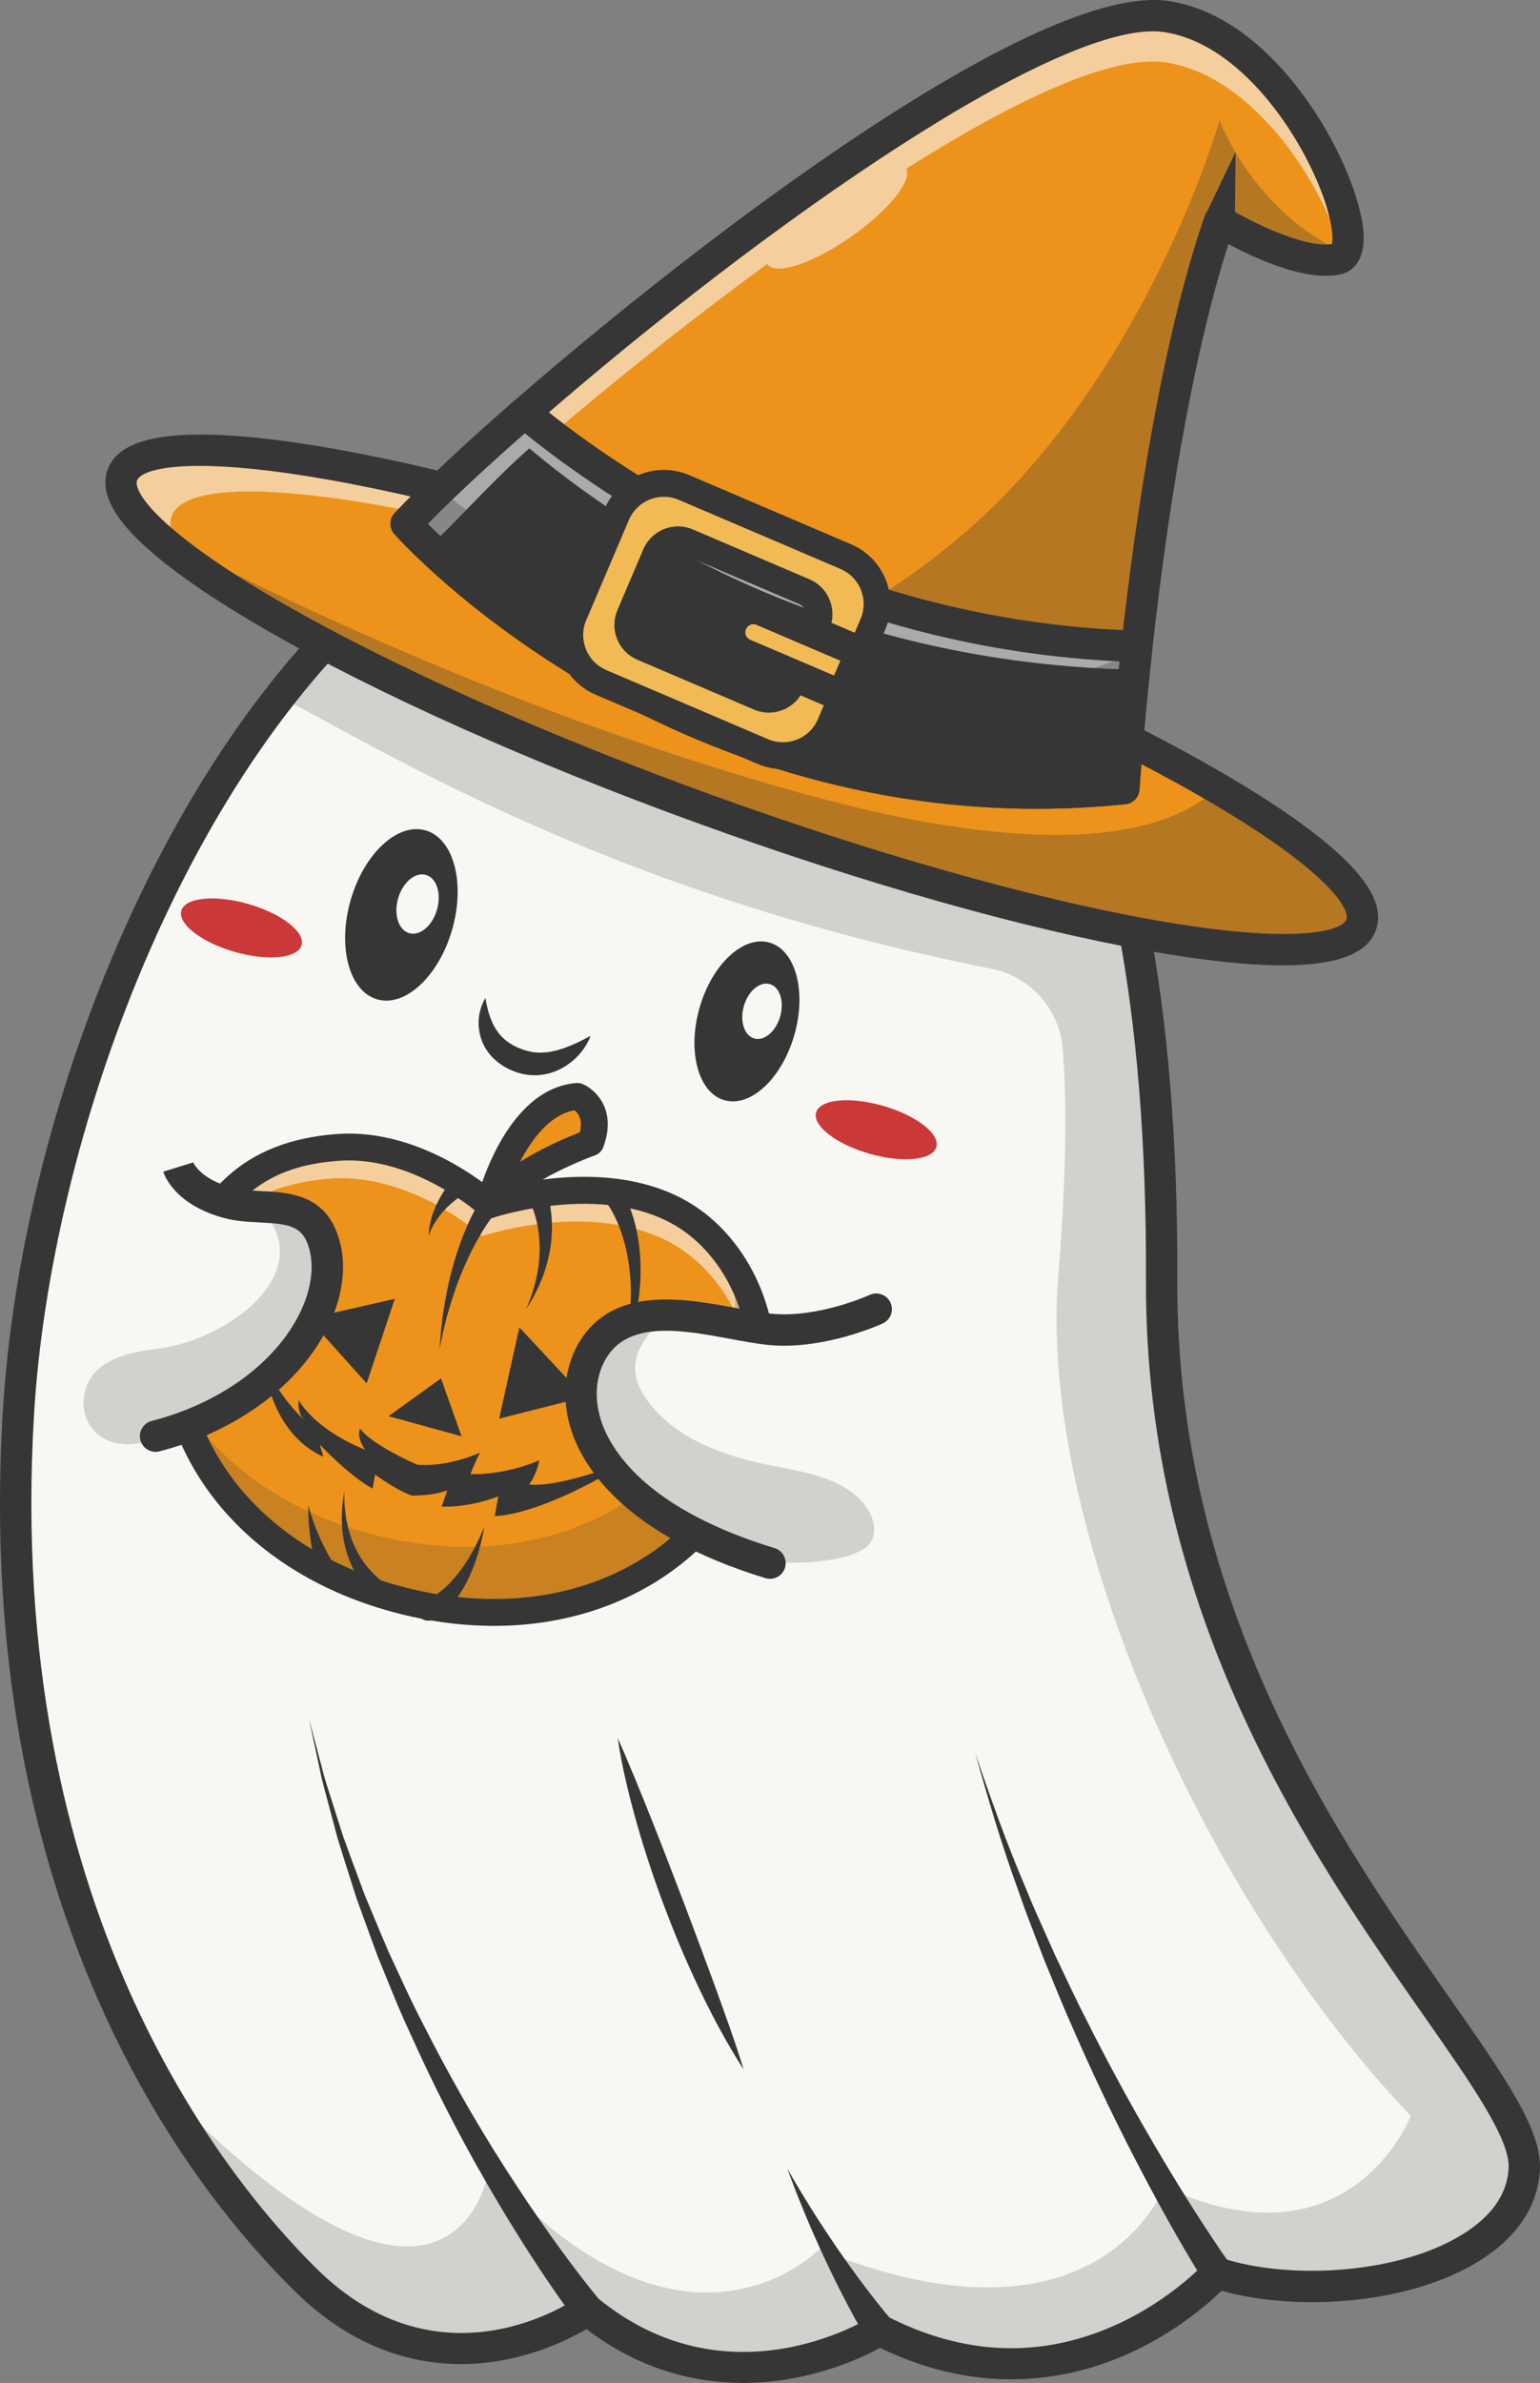 <svg width="139" height="215" viewBox="0 0 139 215" fill="none" xmlns="http://www.w3.org/2000/svg">
<rect x="0" y="0" width="139" height="215" fill="#808080" stroke="none"/>
<g clip-path="url(#clip0_322_34037)">
<path d="M137.582 195.665C137.126 205.225 119.397 208.26 109.85 205.074C109.85 205.074 97.121 219.337 79.393 210.233C79.393 210.233 65.756 218.883 53.027 208.413C53.027 208.413 39.842 217.822 27.569 205.68C22.899 201.059 18.171 195.078 14.045 187.696V187.692C5.936 173.188 0.148 153.274 1.654 127.634C2.813 107.876 10.196 84.312 22.306 66.859C33.911 50.128 49.861 39.013 68.831 42.243C88.009 45.507 105.076 62.047 104.85 115.539C104.662 159.719 138.034 186.105 137.581 195.666L137.582 195.665Z" fill="#F8F7F3"/>
<g opacity="0.2">
<path d="M137.582 195.665C137.126 205.225 119.397 208.26 109.85 205.074C109.85 205.074 97.122 219.337 79.393 210.233C79.393 210.233 65.756 218.883 53.027 208.413C53.027 208.413 39.842 217.821 27.569 205.68C22.899 201.059 18.171 195.078 14.045 187.696C41.221 215.885 44.16 195.666 44.16 195.666C61.906 215.438 73.931 202.95 73.931 202.95C99.17 213.161 105.092 197.304 105.092 197.304C121.882 205.074 127.336 190.915 127.336 190.915C108.699 171.341 93.697 137.649 95.514 115.214C96.335 105.095 96.254 98.643 95.918 94.609C95.62 91.038 92.991 88.094 89.481 87.401C56.492 80.878 36.459 68.806 25.81 63.154C37.414 46.423 49.863 39.014 68.833 42.244C88.011 45.508 105.078 62.048 104.852 115.54C104.664 159.72 138.036 186.107 137.583 195.667L137.582 195.665Z" fill="#363636"/>
</g>
<path d="M67.072 215C62.902 215 57.878 213.907 52.933 210.144C51.566 210.948 48.762 212.368 45.139 212.994C40.405 213.812 33.341 213.382 26.573 206.688C20.926 201.103 12.989 191.339 7.247 176.545C1.551 161.871 -0.806 145.387 0.242 127.55C1.049 113.82 4.749 98.746 10.664 85.106C17.159 70.128 25.751 58.102 35.512 50.329C45.945 42.021 57.235 38.831 69.067 40.846C80.386 42.773 89.223 48.994 95.334 59.335C102.691 71.785 106.368 90.698 106.263 115.545C106.138 144.961 120.991 166.185 130.819 180.228C135.844 187.408 139.163 192.15 138.994 195.732C138.848 198.791 137.179 201.5 134.168 203.566C127.716 207.994 117.008 208.598 110.259 206.681C109.029 207.88 106.099 210.448 101.849 212.36C96.765 214.646 88.797 216.369 79.439 211.839C78.137 212.545 75.148 213.975 71.219 214.646C69.978 214.857 68.581 215.001 67.072 215.001V215ZM53.025 206.996C53.344 206.996 53.662 207.104 53.922 207.318C65.682 216.992 78.113 209.365 78.636 209.035C79.059 208.769 79.592 208.744 80.036 208.972C86.953 212.524 93.869 212.809 100.592 209.819C105.683 207.555 108.766 204.162 108.797 204.128C109.173 203.709 109.763 203.551 110.297 203.73C116.348 205.75 126.743 205.227 132.569 201.23C134.854 199.662 136.065 197.767 136.168 195.598C136.292 192.984 132.855 188.073 128.504 181.855C118.469 167.518 103.306 145.851 103.435 115.534C103.538 91.206 99.994 72.782 92.9 60.778C87.153 51.052 79.202 45.446 68.594 43.64C57.588 41.766 47.05 44.762 37.273 52.547C16.755 68.886 4.533 102.73 3.066 127.717C0.473 171.852 20.031 196.237 28.56 204.672C39.814 215.804 51.705 207.611 52.206 207.256C52.452 207.083 52.738 206.996 53.025 206.996V206.996Z" fill="#363636"/>
<path d="M51.925 209.303C51.146 208.264 50.427 207.256 49.719 206.214C49.004 205.183 48.326 204.131 47.642 203.083C46.969 202.028 46.311 200.966 45.656 199.902C45.022 198.825 44.375 197.757 43.755 196.674C41.262 192.347 39.009 187.888 36.97 183.341C35.915 181.084 35.016 178.757 34.07 176.456C33.631 175.291 33.215 174.117 32.787 172.949L32.153 171.194L31.589 169.415C31.217 168.228 30.83 167.047 30.471 165.858L29.509 162.256C29.352 161.655 29.182 161.058 29.037 160.455L28.647 158.633L27.869 154.994L28.818 158.591L29.293 160.387C29.466 160.981 29.664 161.569 29.849 162.16L30.976 165.698C31.389 166.864 31.831 168.021 32.256 169.182L32.899 170.92L33.612 172.633C34.092 173.772 34.559 174.915 35.049 176.049C36.097 178.287 37.094 180.545 38.245 182.73C40.476 187.132 42.91 191.428 45.569 195.574C46.231 196.612 46.919 197.633 47.592 198.662C48.286 199.678 48.983 200.691 49.691 201.694C50.412 202.689 51.125 203.688 51.87 204.661C52.602 205.636 53.371 206.611 54.123 207.521L54.147 207.55C54.645 208.153 54.561 209.046 53.959 209.545C53.357 210.044 52.465 209.96 51.967 209.357C51.954 209.342 51.938 209.321 51.925 209.305V209.303Z" fill="#363636"/>
<path d="M78.252 211.073C77.486 209.804 76.825 208.571 76.165 207.302C75.514 206.038 74.889 204.766 74.295 203.481C73.705 202.194 73.129 200.904 72.595 199.599C72.051 198.298 71.548 196.981 71.057 195.666C71.761 196.882 72.474 198.09 73.223 199.274C73.962 200.463 74.739 201.627 75.524 202.781C76.312 203.932 77.127 205.063 77.961 206.173C78.792 207.274 79.662 208.388 80.529 209.394L80.542 209.408C81.055 210.003 80.989 210.9 80.395 211.414C79.802 211.927 78.905 211.862 78.393 211.267C78.341 211.207 78.292 211.138 78.252 211.073H78.252Z" fill="#363636"/>
<path d="M108.68 205.868C106.351 202.115 104.27 198.325 102.275 194.451C100.282 190.586 98.422 186.658 96.696 182.674C95.808 180.694 95.015 178.672 94.186 176.669L93.025 173.63C92.834 173.122 92.632 172.62 92.451 172.109L91.911 170.576C90.424 166.504 89.196 162.345 88.029 158.182C89.422 162.278 90.869 166.35 92.57 170.32L93.19 171.815C93.397 172.313 93.626 172.802 93.844 173.296L95.162 176.251C96.095 178.196 96.988 180.158 97.977 182.074C99.903 185.929 101.958 189.716 104.135 193.428C106.303 197.131 108.596 200.809 111.021 204.278L111.042 204.308C111.49 204.95 111.335 205.833 110.695 206.282C110.054 206.731 109.172 206.575 108.724 205.933C108.71 205.913 108.694 205.889 108.681 205.868H108.68Z" fill="#363636"/>
<path d="M55.752 156.815C56.848 159.273 57.843 161.745 58.833 164.217C59.815 166.692 60.769 169.173 61.718 171.655C62.664 174.139 63.589 176.629 64.508 179.128C65.403 181.637 66.333 184.133 67.117 186.711C65.662 184.448 64.386 182.085 63.228 179.669C62.063 177.256 61.017 174.789 60.066 172.285C59.111 169.783 58.263 167.241 57.522 164.666C56.794 162.088 56.142 159.483 55.752 156.816V156.815Z" fill="#363636"/>
<path d="M71.696 93.384C72.821 89.457 71.817 85.723 69.455 85.045C67.092 84.366 64.266 87 63.141 90.927C62.016 94.855 63.02 98.588 65.382 99.267C67.745 99.945 70.572 97.311 71.696 93.384Z" fill="#363636"/>
<path d="M70.418 91.713C70.805 90.359 70.386 89.05 69.481 88.79C68.576 88.531 67.528 89.418 67.14 90.772C66.752 92.126 67.172 93.434 68.077 93.694C68.982 93.954 70.03 93.067 70.418 91.713Z" fill="#F8F7F3"/>
<path d="M40.815 83.861C42.02 79.651 40.944 75.649 38.412 74.921C35.88 74.194 32.85 77.018 31.644 81.228C30.439 85.438 31.514 89.441 34.047 90.168C36.579 90.895 39.609 88.071 40.815 83.861Z" fill="#363636"/>
<path d="M39.445 82.07C39.861 80.619 39.411 79.216 38.441 78.938C37.471 78.659 36.348 79.61 35.932 81.062C35.517 82.513 35.966 83.916 36.936 84.194C37.906 84.473 39.03 83.522 39.445 82.07Z" fill="#F8F7F3"/>
<path d="M43.819 90.045C44.008 91.29 44.375 92.377 44.964 93.156C45.547 93.932 46.341 94.408 47.293 94.729C48.183 95.03 49.113 95.051 50.132 94.799C51.148 94.546 52.196 94.059 53.308 93.459C52.855 94.659 51.959 95.673 50.773 96.35C50.178 96.686 49.492 96.913 48.769 96.99C48.408 97.031 48.041 97.017 47.677 96.983C47.314 96.933 46.956 96.856 46.614 96.739C45.954 96.513 45.317 96.172 44.761 95.692C44.205 95.218 43.761 94.594 43.499 93.924C42.986 92.568 43.155 91.131 43.819 90.043V90.045Z" fill="#363636"/>
<path d="M84.514 103.49C84.856 102.298 82.703 100.634 79.707 99.773C76.71 98.912 74.004 99.182 73.662 100.374C73.321 101.567 75.473 103.231 78.47 104.092C81.467 104.952 84.173 104.683 84.514 103.49Z" fill="#CA3838"/>
<path d="M27.22 85.281C27.561 84.088 25.409 82.424 22.412 81.564C19.416 80.703 16.709 80.972 16.368 82.165C16.027 83.357 18.179 85.022 21.176 85.882C24.172 86.743 26.878 86.474 27.22 85.281Z" fill="#CA3838"/>
<path d="M108.693 19.642C109.176 18.509 109.667 17.394 110.168 16.278C110.671 15.165 111.183 14.054 111.725 12.964C111.638 14.178 111.587 15.389 111.546 16.601C111.506 17.81 111.476 19.026 111.461 20.228C111.451 21.026 110.797 21.664 110.002 21.654C109.205 21.644 108.568 20.989 108.578 20.192C108.58 20 108.624 19.81 108.694 19.643L108.693 19.642Z" fill="#363636"/>
<path d="M44.159 108.71C44.159 108.71 46.432 99.377 52.115 98.922C52.115 98.922 54.502 99.947 53.308 103.095C53.308 103.095 46.811 105.372 44.159 108.71Z" fill="#ED931B"/>
<path d="M68.404 127.701C66.054 139.865 53.159 148.199 37.34 144.661C21.566 141.133 13.257 128.542 16.268 116.525C18.702 106.812 24.147 104.007 30.444 103.527C37.846 102.963 44.159 108.71 44.159 108.71C44.159 108.71 55.359 104.932 62.571 110.189C66.363 112.954 70.072 119.067 68.404 127.701Z" fill="#ED931B"/>
<g opacity="0.6">
<path d="M68.366 127.009C68.281 127.456 68.178 127.894 68.065 128.33C68.776 120.848 65.381 115.53 61.916 113.005C54.707 107.747 43.505 111.525 43.505 111.525C43.505 111.525 37.19 105.782 29.79 106.344C23.563 106.818 18.167 109.57 15.696 119.024C15.787 117.962 15.965 116.896 16.23 115.834C18.663 106.121 24.111 103.313 30.408 102.835C37.809 102.272 44.12 108.016 44.12 108.016C44.12 108.016 55.322 104.238 62.535 109.496C66.325 112.262 70.034 118.373 68.366 127.009Z" fill="#F8F7F3"/>
</g>
<g opacity="0.2">
<path d="M67.714 127.609C65.362 139.772 52.467 148.107 36.648 144.57C24.34 141.815 16.575 133.543 15.192 124.334C18.375 131.054 25.224 136.592 34.862 138.745C50.681 142.283 63.573 133.951 65.924 121.785C66.384 119.402 66.437 117.21 66.186 115.227C67.83 118.382 68.689 122.567 67.713 127.61L67.714 127.609Z" fill="#363636"/>
</g>
<path d="M44.581 146.694C42.135 146.694 39.62 146.412 37.077 145.844C28.566 143.94 21.718 139.383 17.797 133.015C14.631 127.873 13.671 121.913 15.095 116.23C17.317 107.364 22.165 102.944 30.353 102.32C36.996 101.812 42.698 105.944 44.437 107.358C47.046 106.608 56.607 104.343 63.283 109.211C67.49 112.277 71.355 118.805 69.592 127.932C68.454 133.823 64.961 138.949 59.756 142.364C55.395 145.225 50.17 146.694 44.582 146.694H44.581ZM31.469 104.701C31.16 104.701 30.85 104.712 30.536 104.736C25.758 105.1 19.952 106.803 17.441 116.82C16.178 121.862 17.035 127.162 19.856 131.742C23.433 137.551 29.736 141.718 37.604 143.478C45.316 145.203 52.712 144.087 58.43 140.337C63.083 137.284 66.204 132.715 67.217 127.471C68.764 119.459 65.464 113.797 61.859 111.169C55.248 106.348 44.651 109.822 44.545 109.858C44.13 109.997 43.67 109.901 43.346 109.606C43.29 109.555 37.852 104.699 31.469 104.699V104.701Z" fill="#363636"/>
<path d="M44.159 109.922C43.979 109.922 43.797 109.882 43.627 109.798C43.117 109.547 42.85 108.976 42.984 108.423C43.086 108.007 45.539 98.234 52.019 97.715C52.215 97.7 52.411 97.731 52.592 97.808C53.785 98.321 55.709 100.175 54.44 103.525C54.313 103.859 54.045 104.12 53.709 104.239C53.647 104.261 47.508 106.442 45.106 109.465C44.87 109.762 44.519 109.922 44.16 109.922H44.159ZM51.857 100.175C49.71 100.546 48.056 102.664 46.933 104.829C49.069 103.495 51.306 102.563 52.336 102.165C52.626 101.008 52.193 100.434 51.857 100.175V100.175Z" fill="#363636"/>
<path d="M46.875 119.761L45.057 127.994L52.746 126.055L46.875 119.761Z" fill="#363636"/>
<path d="M35.632 117.189L33.094 124.815L27.836 118.96L35.632 117.189Z" fill="#363636"/>
<path d="M39.805 124.365L35.064 127.774L41.66 129.591L39.805 124.365Z" fill="#363636"/>
<path d="M57.024 131.67C57.024 131.67 50.84 134.227 47.765 133.943C47.765 133.943 48.449 133.021 48.672 131.756C48.672 131.756 45.833 133.079 42.459 133.003C42.459 133.003 42.936 131.783 43.323 131.069C43.323 131.069 40.484 132.392 37.66 132.152C37.66 132.152 33.544 130.379 32.505 128.891C32.505 128.891 32.118 129.605 32.95 130.796C32.95 130.796 28.789 129.276 26.963 126.344C26.963 126.344 26.739 127.609 27.66 128.294C27.66 128.294 25.61 126.626 23.873 123.188C23.873 123.188 24.36 129.274 29.19 131.435L28.863 130.333C28.863 130.333 31.492 133.147 33.632 134.309L33.855 133.044C33.855 133.044 35.697 134.414 37.168 134.936C37.168 134.936 38.981 134.996 40.378 134.461L39.858 135.934C39.858 135.934 42.176 136.083 44.971 135.013L44.658 136.784C44.658 136.784 48.536 136.949 57.025 131.67H57.024Z" fill="#363636"/>
<path d="M56.041 107.295C56.179 107.5 56.257 107.648 56.348 107.82C56.44 107.987 56.513 108.154 56.591 108.321C56.673 108.487 56.734 108.657 56.803 108.825C56.873 108.993 56.937 109.162 56.991 109.334L57.162 109.845L57.301 110.362C57.403 110.704 57.463 111.055 57.534 111.401C57.797 112.792 57.859 114.197 57.796 115.582L57.716 116.618C57.689 116.961 57.621 117.301 57.576 117.642C57.495 118.326 57.32 118.992 57.176 119.66C57.023 120.326 56.798 120.974 56.613 121.626C56.385 122.268 56.139 122.902 55.905 123.537C56.07 122.878 56.244 122.225 56.4 121.568C56.512 120.901 56.663 120.244 56.742 119.577C56.811 118.909 56.911 118.247 56.916 117.577C56.924 117.243 56.953 116.911 56.944 116.578L56.912 115.583C56.828 114.262 56.624 112.956 56.246 111.715C56.146 111.407 56.058 111.096 55.933 110.8L55.758 110.351L55.558 109.918C55.495 109.772 55.422 109.631 55.346 109.493C55.271 109.355 55.202 109.213 55.118 109.083C55.037 108.951 54.961 108.815 54.874 108.694C54.795 108.575 54.693 108.434 54.634 108.365C54.314 107.995 54.353 107.435 54.723 107.114C55.093 106.794 55.652 106.834 55.972 107.204C55.996 107.231 56.021 107.265 56.041 107.294L56.041 107.295Z" fill="#363636"/>
<path d="M49.295 107.436C49.361 107.599 49.393 107.703 49.431 107.831C49.469 107.953 49.5 108.074 49.529 108.193C49.592 108.433 49.633 108.671 49.677 108.91C49.75 109.387 49.805 109.861 49.813 110.335C49.843 111.281 49.759 112.218 49.582 113.125C49.472 113.575 49.387 114.027 49.233 114.46C49.161 114.678 49.097 114.897 49.018 115.11L48.761 115.742L48.632 116.056L48.481 116.36L48.179 116.964C47.964 117.358 47.721 117.738 47.497 118.121C47.657 117.702 47.832 117.293 47.976 116.875L48.172 116.24L48.268 115.925L48.342 115.602L48.486 114.961C48.527 114.746 48.553 114.529 48.587 114.314C48.664 113.886 48.671 113.449 48.705 113.021C48.727 112.161 48.66 111.306 48.496 110.484C48.42 110.072 48.303 109.671 48.175 109.281C48.105 109.09 48.039 108.895 47.955 108.714C47.916 108.623 47.876 108.531 47.832 108.447C47.793 108.366 47.739 108.266 47.712 108.226C47.429 107.822 47.528 107.264 47.932 106.981C48.336 106.699 48.892 106.798 49.175 107.202C49.212 107.256 49.244 107.314 49.268 107.373L49.294 107.439L49.295 107.436Z" fill="#363636"/>
<path d="M42.186 107.559C42.037 107.629 41.834 107.755 41.659 107.871C41.478 107.989 41.302 108.12 41.126 108.254C40.779 108.526 40.449 108.827 40.142 109.154C39.83 109.479 39.555 109.838 39.307 110.224C39.05 110.607 38.862 111.03 38.688 111.472C38.717 111.003 38.768 110.517 38.901 110.049C39.025 109.578 39.191 109.109 39.406 108.662C39.618 108.212 39.866 107.775 40.149 107.356C40.291 107.149 40.439 106.942 40.599 106.742C40.764 106.536 40.912 106.355 41.131 106.137L41.171 106.098C41.525 105.748 42.096 105.752 42.446 106.106C42.796 106.461 42.792 107.032 42.437 107.383C42.363 107.457 42.275 107.516 42.185 107.559L42.186 107.559Z" fill="#363636"/>
<path d="M44.849 109.264C44.704 109.423 44.522 109.659 44.364 109.872C44.204 110.094 44.041 110.318 43.891 110.553C43.582 111.016 43.297 111.501 43.023 111.994C42.477 112.982 42 114.017 41.57 115.077C41.152 116.141 40.778 117.229 40.467 118.339C40.298 118.89 40.178 119.455 40.031 120.015C39.902 120.579 39.792 121.147 39.672 121.715C39.719 121.138 39.756 120.557 39.812 119.978C39.888 119.402 39.935 118.82 40.034 118.245C40.204 117.089 40.442 115.941 40.73 114.801C41.03 113.664 41.384 112.534 41.823 111.427C42.044 110.874 42.278 110.324 42.548 109.784C42.676 109.512 42.821 109.245 42.968 108.976C43.123 108.703 43.261 108.457 43.469 108.156C43.748 107.753 44.299 107.653 44.702 107.932C45.104 108.211 45.205 108.764 44.925 109.167C44.903 109.199 44.879 109.228 44.854 109.257L44.848 109.263L44.849 109.264Z" fill="#363636"/>
<path d="M34.642 144.852C34.559 144.801 34.511 144.763 34.454 144.723C34.396 144.682 34.346 144.642 34.295 144.601C34.192 144.521 34.093 144.438 34.001 144.353C33.807 144.188 33.636 144.007 33.46 143.831C33.126 143.465 32.81 143.087 32.541 142.679C31.995 141.87 31.575 140.993 31.296 140.083C31.226 139.857 31.178 139.623 31.119 139.395C31.092 139.28 31.059 139.167 31.038 139.052L30.986 138.703C30.955 138.47 30.912 138.241 30.892 138.009L30.858 137.312C30.853 137.197 30.844 137.082 30.843 136.966L30.859 136.62L30.891 135.932C30.935 135.477 31.012 135.025 31.072 134.577C31.086 135.032 31.082 135.484 31.112 135.933L31.189 136.603L31.228 136.936C31.246 137.046 31.273 137.155 31.296 137.264L31.435 137.915C31.489 138.129 31.566 138.337 31.63 138.547L31.729 138.86C31.766 138.963 31.814 139.062 31.856 139.163C31.945 139.362 32.021 139.566 32.117 139.759C32.502 140.535 33 141.24 33.576 141.851C33.86 142.16 34.178 142.432 34.5 142.687C34.668 142.805 34.83 142.931 35.002 143.033C35.086 143.089 35.171 143.139 35.256 143.184C35.298 143.208 35.34 143.233 35.38 143.25C35.419 143.27 35.466 143.294 35.482 143.297C35.97 143.408 36.277 143.894 36.167 144.384C36.057 144.873 35.571 145.181 35.082 145.07C34.983 145.047 34.891 145.009 34.808 144.958L34.64 144.854L34.642 144.852Z" fill="#363636"/>
<path d="M39.073 144.035C39.084 144.039 39.165 143.994 39.219 143.963C39.279 143.931 39.342 143.887 39.405 143.849C39.529 143.765 39.656 143.677 39.779 143.577C40.029 143.386 40.265 143.164 40.5 142.937C40.964 142.474 41.386 141.949 41.777 141.395C42.175 140.844 42.513 140.246 42.843 139.638C43.004 139.332 43.149 139.018 43.303 138.704L43.716 137.742L43.513 138.774C43.427 139.114 43.349 139.46 43.254 139.801C43.054 140.479 42.84 141.162 42.55 141.822C42.267 142.485 41.94 143.139 41.536 143.764C41.33 144.074 41.115 144.383 40.866 144.677C40.745 144.827 40.612 144.971 40.475 145.115C40.402 145.186 40.334 145.257 40.254 145.327C40.169 145.402 40.111 145.46 39.974 145.556L39.315 146.019C38.803 146.378 38.097 146.255 37.738 145.743C37.379 145.23 37.503 144.523 38.014 144.163C38.333 143.939 38.734 143.906 39.072 144.034L39.073 144.035Z" fill="#363636"/>
<path d="M29.94 141.124C29.784 141.039 29.524 141 29.319 141.062C29.215 141.092 29.141 141.127 29.051 141.186C28.963 141.245 28.875 141.331 28.81 141.432C28.744 141.533 28.703 141.645 28.684 141.741C28.668 141.839 28.676 141.796 28.671 141.831C28.669 141.864 28.667 141.897 28.668 141.931C28.669 141.964 28.671 141.998 28.676 142.029L28.68 142.051L28.689 142.095C28.698 142.13 28.704 142.141 28.705 142.143C28.711 142.152 28.71 142.142 28.709 142.133C28.707 142.114 28.701 142.085 28.693 142.055L28.646 141.867L28.545 141.473C28.478 141.207 28.414 140.94 28.354 140.673C28.235 140.137 28.134 139.599 28.054 139.06C27.893 137.982 27.81 136.899 27.834 135.83C28.103 136.864 28.471 137.857 28.902 138.811C29.119 139.289 29.351 139.756 29.598 140.213C29.722 140.443 29.849 140.669 29.98 140.894L30.178 141.234L30.281 141.414L30.338 141.521C30.349 141.543 30.359 141.565 30.375 141.605C30.381 141.622 30.392 141.65 30.405 141.701L30.417 141.756L30.422 141.784C30.427 141.818 30.43 141.853 30.43 141.889C30.431 141.924 30.43 141.959 30.427 141.994C30.422 142.03 30.431 141.988 30.415 142.087C30.395 142.185 30.354 142.297 30.287 142.399C30.222 142.5 30.133 142.587 30.045 142.647C29.955 142.708 29.881 142.742 29.775 142.772C29.568 142.833 29.305 142.794 29.148 142.709C28.711 142.491 28.534 141.959 28.752 141.522C28.969 141.084 29.5 140.907 29.937 141.125L29.94 141.124Z" fill="#363636"/>
<path d="M121.398 22.831C121.249 23.1 121.038 23.277 120.758 23.348C117.124 24.258 110.076 19.934 110.076 19.934C106.159 31.297 103.846 47.242 102.616 58.311C101.774 65.867 101.439 71.15 101.439 71.15C80.641 73.282 63.959 66.735 52.732 59.961C42.369 53.701 36.658 47.249 36.658 47.249C39.045 44.717 42.786 41.201 47.344 37.232C64.909 21.924 94.565 -0.131 105.303 1.497C115.822 3.09 123.194 19.591 121.398 22.831Z" fill="#ED931B"/>
<g opacity="0.3">
<path d="M121.398 22.831C121.249 23.1 121.038 23.277 120.758 23.348C117.124 24.258 110.076 19.934 110.076 19.934C106.159 31.297 103.846 47.242 102.616 58.311C101.774 65.867 101.439 71.15 101.439 71.15C80.641 73.282 63.959 66.735 52.732 59.961C61.305 60.424 72.719 60.424 87.065 48.067C103.527 33.887 110.078 10.86 110.078 10.86C110.078 10.86 113.149 19.169 121.398 22.831V22.831Z" fill="#363636"/>
</g>
<g opacity="0.6">
<path d="M121.193 23.022C119.594 16.985 113.35 6.865 105.228 5.636C100.352 4.897 91.569 9.043 81.793 15.225C82.359 16.316 80.169 19.021 76.811 21.368C73.37 23.773 69.997 24.884 69.279 23.854C69.269 23.84 69.261 23.825 69.254 23.811C61.327 29.601 53.531 35.917 47.268 41.371C43.849 44.348 40.889 47.072 38.616 49.317C37.276 48.032 36.583 47.249 36.583 47.249C38.97 44.717 42.71 41.201 47.268 37.232C64.835 21.924 94.49 -0.131 105.229 1.497C115.974 3.122 123.439 20.313 121.193 23.022H121.193Z" fill="#F8F7F3"/>
</g>
<path d="M122.855 83.444C120.903 88.84 94.289 84.131 63.414 72.927C40.025 64.436 20.896 54.656 13.849 48.067C11.59 45.953 10.572 44.172 11.045 42.862C12.997 37.466 39.611 42.171 70.486 53.378C86.404 59.157 100.346 65.531 109.854 71.094C118.789 76.32 123.803 80.828 122.855 83.444V83.444Z" fill="#ED931B"/>
<g opacity="0.6">
<path d="M120.65 78.876C118.846 77.588 116.718 76.224 114.299 74.811C104.791 69.249 90.849 62.875 74.931 57.096C44.056 45.889 17.442 41.183 15.49 46.58C15.066 47.759 15.844 49.316 17.651 51.154C16.124 50.067 14.829 49.033 13.797 48.066C11.537 45.952 10.519 44.172 10.993 42.861C12.944 37.465 39.559 42.171 70.433 53.378C86.352 59.157 100.293 65.53 109.801 71.093C114.72 73.972 118.45 76.631 120.649 78.876H120.65Z" fill="#F8F7F3"/>
</g>
<g opacity="0.3">
<path d="M122.855 83.444C120.903 88.84 94.289 84.131 63.414 72.927C40.025 64.436 20.896 54.657 13.849 48.067C25.2 54.009 47.252 64.595 72.328 71.561C97.206 78.469 106.473 74.391 109.854 71.094C118.789 76.32 123.803 80.828 122.855 83.444V83.444Z" fill="#363636"/>
</g>
<path d="M115.802 87.096C112.63 87.096 108.581 86.664 103.734 85.806C92.429 83.806 77.938 79.705 62.931 74.258C47.923 68.812 34.174 62.663 24.214 56.946C19.316 54.133 15.579 51.564 13.108 49.309C10.123 46.585 9.013 44.318 9.714 42.38C10.415 40.443 12.717 39.415 16.752 39.237C20.091 39.092 24.605 39.515 30.165 40.499C41.471 42.499 55.961 46.6 70.968 52.047C85.975 57.493 99.725 63.642 109.685 69.359C114.583 72.171 118.32 74.741 120.79 76.996C123.775 79.72 124.885 81.987 124.184 83.925C123.483 85.862 121.181 86.89 117.146 87.067C116.717 87.086 116.268 87.096 115.801 87.096H115.802ZM18.021 42.035C14.122 42.035 12.592 42.743 12.373 43.345C12.007 44.358 14.304 47.991 25.62 54.488C35.443 60.127 49.035 66.203 63.894 71.595C78.753 76.988 93.076 81.044 104.226 83.017C117.071 85.289 121.159 83.974 121.525 82.96C121.892 81.947 119.595 78.314 108.278 71.817C98.456 66.178 84.863 60.102 70.004 54.709C55.146 49.317 40.823 45.261 29.673 43.289C24.458 42.366 20.686 42.035 18.02 42.035H18.021Z" fill="#363636"/>
<path d="M93.569 72.971C76.264 72.971 62.379 67.201 53.34 61.963C42.077 55.436 35.861 48.483 35.602 48.19C35.116 47.641 35.129 46.812 35.632 46.278C38.08 43.682 41.91 40.09 46.417 36.165C62.764 21.919 93.606 -1.71 105.516 0.098C115.724 1.643 122.815 15.625 123.075 21.114C123.207 23.893 121.74 24.564 121.103 24.724C118.011 25.497 113.321 23.331 110.877 22.02C107.345 33.058 105.209 47.804 104.024 58.469C103.196 65.9 102.856 71.189 102.852 71.242C102.808 71.933 102.272 72.491 101.584 72.561C98.84 72.843 96.165 72.972 93.569 72.972L93.569 72.971ZM38.619 47.255C40.703 49.361 46.333 54.644 54.848 59.564C64.668 65.238 80.422 71.562 100.113 69.854C100.261 67.864 100.608 63.57 101.211 58.155C102.472 46.815 104.801 30.899 108.74 19.474C108.88 19.068 109.196 18.748 109.6 18.603C110.003 18.458 110.45 18.504 110.816 18.729C113.274 20.234 117.909 22.401 120.213 22.018C120.421 21.269 120.086 18.721 118.273 15.015C115.687 9.731 110.867 3.773 105.093 2.9C96.042 1.531 69.655 19.67 48.274 38.303C44.374 41.699 41 44.83 38.619 47.257V47.255ZM120.417 21.975C120.417 21.975 120.416 21.975 120.415 21.975C120.415 21.975 120.416 21.974 120.417 21.975Z" fill="#363636"/>
<path d="M102.616 58.311L102.563 58.778C101.76 66.083 101.439 71.15 101.439 71.15C61.434 75.246 36.659 47.248 36.659 47.248C37.505 46.352 38.519 45.333 39.682 44.21C41.797 42.171 44.403 39.795 47.345 37.231C53.62 42.507 73.902 57.492 102.617 58.31L102.616 58.311Z" fill="#363636"/>
<g opacity="0.6">
<path d="M102.617 58.078L102.564 58.546C102.448 59.629 102.463 59.45 102.364 60.424C72.269 59.751 53.95 45.64 47.781 40.452C44.838 43.016 41.802 46.39 39.687 48.429C39.401 48.706 39.125 48.975 38.856 49.237C37.41 47.863 36.661 47.017 36.661 47.017C37.506 46.121 38.521 45.101 39.684 43.979C41.798 41.939 44.404 39.563 47.346 36.999C53.622 42.276 73.903 57.26 102.618 58.078H102.617Z" fill="#F8F7F3"/>
</g>
<g opacity="0.3">
<path d="M102.563 58.779C101.76 66.084 101.439 71.15 101.439 71.15C61.434 75.247 36.659 47.249 36.659 47.249C37.505 46.353 38.519 45.334 39.682 44.211C46.687 49.629 77.707 70.243 102.563 58.778L102.563 58.779Z" fill="#363636"/>
</g>
<path d="M93.569 72.972C76.264 72.972 62.379 67.202 53.34 61.963C42.077 55.436 35.861 48.483 35.602 48.19C35.116 47.641 35.129 46.812 35.632 46.279C38.08 43.683 41.91 40.09 46.417 36.165C46.943 35.708 47.722 35.702 48.255 36.149C53.8 40.81 74.111 56.084 102.657 56.897C103.053 56.908 103.425 57.085 103.685 57.383C103.944 57.682 104.066 58.076 104.023 58.47C103.195 65.901 102.855 71.19 102.851 71.242C102.807 71.932 102.271 72.49 101.584 72.561C98.839 72.842 96.164 72.972 93.569 72.972ZM38.619 47.255C40.703 49.362 46.333 54.644 54.848 59.565C64.668 65.239 80.422 71.563 100.113 69.855C100.247 68.054 100.543 64.368 101.046 59.671C89.046 59.12 77.249 56.113 65.958 50.724C57.22 46.553 50.838 41.903 47.372 39.092C43.854 42.182 40.814 45.019 38.619 47.257V47.255Z" fill="#363636"/>
<path d="M76.342 50.221L61.743 43.986C59.386 42.977 56.657 44.075 55.653 46.435L51.803 55.474C50.799 57.834 51.894 60.567 54.251 61.572L68.854 67.81C71.211 68.816 73.936 67.718 74.944 65.358L78.791 56.319C79.798 53.959 78.703 51.23 76.342 50.221ZM73.753 56.266L71.418 61.752C70.94 62.869 69.652 63.388 68.537 62.909L57.999 58.412C56.885 57.933 56.366 56.643 56.844 55.526L59.179 50.044C59.653 48.924 60.942 48.405 62.056 48.883L72.594 53.385C73.709 53.86 74.227 55.15 73.753 56.266Z" fill="#F1BA55"/>
<path d="M70.672 69.396C69.894 69.396 69.116 69.238 68.378 68.923L53.777 62.687C52.339 62.073 51.227 60.935 50.644 59.483C50.061 58.031 50.078 56.438 50.691 54.999L54.541 45.961C55.154 44.521 56.29 43.407 57.74 42.824C59.19 42.24 60.78 42.256 62.218 42.871L76.819 49.107C78.256 49.722 79.369 50.859 79.951 52.311C80.534 53.763 80.518 55.356 79.904 56.795L76.055 65.834C75.441 67.273 74.306 68.388 72.856 68.971C72.15 69.255 71.411 69.397 70.673 69.397L70.672 69.396ZM59.922 44.822C59.489 44.822 59.055 44.905 58.642 45.072C57.791 45.414 57.125 46.068 56.765 46.911L52.916 55.95C52.556 56.794 52.546 57.727 52.888 58.579C53.23 59.431 53.883 60.098 54.725 60.458L69.326 66.694C70.169 67.054 71.102 67.064 71.952 66.722C72.802 66.38 73.468 65.726 73.828 64.882L77.677 55.844C78.037 55 78.047 54.066 77.705 53.215C77.363 52.363 76.71 51.696 75.868 51.336L61.267 45.099C60.834 44.914 60.378 44.822 59.921 44.822L59.922 44.822Z" fill="#363636"/>
<path d="M69.393 64.298C68.949 64.298 68.496 64.21 68.062 64.025L57.525 59.523C56.688 59.166 56.041 58.504 55.702 57.659C55.362 56.814 55.372 55.888 55.729 55.05L58.064 49.566C58.42 48.729 59.082 48.081 59.925 47.741C60.77 47.401 61.694 47.411 62.531 47.768L73.068 52.269C74.794 53.007 75.6 55.013 74.864 56.742L72.528 62.226C71.977 63.52 70.716 64.297 69.392 64.297L69.393 64.298ZM69.011 61.796C69.51 62.01 70.091 61.776 70.303 61.276L72.639 55.792C72.742 55.55 72.745 55.282 72.647 55.038C72.548 54.793 72.361 54.602 72.12 54.499L61.582 49.997C61.34 49.894 61.072 49.891 60.828 49.989C60.585 50.088 60.393 50.275 60.29 50.518L57.955 56.002C57.852 56.244 57.849 56.512 57.947 56.756C58.045 57.001 58.232 57.192 58.474 57.295L69.012 61.797L69.011 61.796Z" fill="#363636"/>
<path d="M67.159 59.022L76.027 62.809L77.706 58.866L68.838 55.078C67.751 54.614 66.493 55.12 66.029 56.209C65.566 57.298 66.071 58.557 67.159 59.022Z" fill="#F1BA55"/>
<path d="M76.026 64.226C75.841 64.226 75.653 64.19 75.471 64.112L66.603 60.325C65.73 59.952 65.054 59.26 64.7 58.378C64.346 57.496 64.356 56.528 64.728 55.653C65.101 54.779 65.791 54.102 66.672 53.747C67.553 53.392 68.519 53.403 69.392 53.776L78.261 57.563C78.606 57.711 78.878 57.989 79.018 58.338C79.159 58.687 79.154 59.077 79.007 59.422L77.328 63.365C77.098 63.903 76.576 64.226 76.026 64.226V64.226ZM67.713 57.719L75.281 60.951L75.851 59.613L68.283 56.381C68.106 56.305 67.907 56.303 67.727 56.375C67.547 56.448 67.407 56.586 67.331 56.765C67.173 57.133 67.345 57.561 67.714 57.719H67.713Z" fill="#363636"/>
<path d="M79.088 118.12L72.897 132.914L69.552 140.906L69.498 141.033C69.269 140.963 69.042 140.892 68.819 140.821H68.812C53.018 135.761 50.455 126.509 53.629 121.608C55.04 119.434 57.271 118.722 59.729 118.662C63.063 118.57 66.818 119.678 69.498 119.94C74.155 120.397 79.087 118.12 79.087 118.12H79.088Z" fill="#F8F7F3"/>
<g opacity="0.2">
<path d="M78.469 139.301C78.098 139.758 77.529 140.003 76.984 140.225C75.726 140.732 72.635 141.214 69.552 140.905C69.308 140.884 69.064 140.856 68.821 140.821H68.813C53.019 135.76 50.456 126.509 53.63 121.608C55.041 119.434 57.272 118.722 59.73 118.662C59.656 118.981 59.436 119.331 59.094 119.731C58.011 120.981 57.074 122.362 57.382 124.111C57.531 124.968 57.969 125.748 58.489 126.441C61.066 129.901 65.48 131.416 69.709 132.245C70.755 132.447 71.841 132.645 72.898 132.914C74.981 133.441 76.936 134.249 78.174 135.945C78.888 136.922 79.238 138.367 78.471 139.302L78.469 139.301Z" fill="#363636"/>
</g>
<path d="M69.501 142.45C69.365 142.45 69.226 142.43 69.088 142.388C56.681 138.601 52.867 132.65 51.698 129.44C50.594 126.409 50.866 123.274 52.444 120.838C55.579 116 61.866 117.167 66.456 118.02C67.619 118.235 68.718 118.44 69.638 118.53C73.864 118.943 78.451 116.853 78.497 116.832C79.206 116.505 80.046 116.815 80.374 117.526C80.701 118.236 80.391 119.077 79.681 119.405C79.466 119.504 74.346 121.837 69.363 121.349C68.321 121.247 67.164 121.032 65.94 120.805C61.713 120.02 56.923 119.13 54.817 122.379C53.727 124.062 53.559 126.281 54.356 128.469C55.344 131.183 58.68 136.249 69.913 139.678C70.66 139.906 71.081 140.698 70.853 141.446C70.668 142.057 70.107 142.45 69.501 142.45Z" fill="#363636"/>
<path d="M20.129 127.203C18.987 127.826 17.745 128.385 16.405 128.856C15.649 129.125 14.86 129.366 14.043 129.574C14.043 129.574 11.172 127.992 10.013 122.769C9.68 121.299 9.489 119.537 9.536 117.437C9.723 108.606 16.087 105.295 16.087 105.295C16.087 105.295 16.77 107.515 20.634 108.538C21.451 108.757 22.342 108.818 23.236 108.864C25.588 108.987 27.95 109.012 29.007 111.516C30.919 116.055 27.684 123.073 20.129 127.202V127.203Z" fill="#F8F7F3"/>
<g opacity="0.2">
<path d="M20.129 127.203C18.887 127.663 17.629 128.208 16.405 128.856C9.924 132.28 7.435 128.884 7.548 126.494C7.622 124.958 8.259 123.655 10.012 122.769C10.981 122.281 12.293 121.919 14.043 121.714C18.947 121.147 24.367 117.73 25.163 113.864C25.636 111.562 24.353 109.862 23.236 108.864C25.587 108.988 27.949 109.013 29.006 111.516C30.919 116.056 27.684 123.074 20.128 127.203H20.129Z" fill="#363636"/>
</g>
<path d="M14.041 130.993C13.411 130.993 12.836 130.568 12.672 129.928C12.478 129.171 12.934 128.399 13.691 128.204C19.829 126.628 24.823 123 27.051 118.498C28.205 116.166 28.442 113.822 27.703 112.069C27.062 110.549 25.797 110.415 23.431 110.294C22.39 110.24 21.314 110.186 20.272 109.909C15.778 108.718 14.829 106.017 14.736 105.713L17.44 104.88L17.426 104.838C17.45 104.901 18.046 106.388 20.996 107.17C21.753 107.371 22.639 107.417 23.576 107.464C25.97 107.587 28.948 107.739 30.309 110.966C31.385 113.517 31.128 116.638 29.585 119.755C26.997 124.985 21.318 129.17 14.393 130.948C14.275 130.978 14.157 130.993 14.04 130.993L14.041 130.993Z" fill="#363636"/>
<path d="M108.7 19.614L111.525 13.713L111.455 20.257C111.446 21.058 110.791 21.701 109.991 21.692C109.191 21.684 108.549 21.027 108.558 20.226C108.56 20.01 108.613 19.798 108.7 19.614V19.614Z" fill="#363636"/>
</g>
<defs>
<clipPath id="clip0_322_34037">
<rect width="139" height="215" fill="white"/>
</clipPath>
</defs>
</svg>
